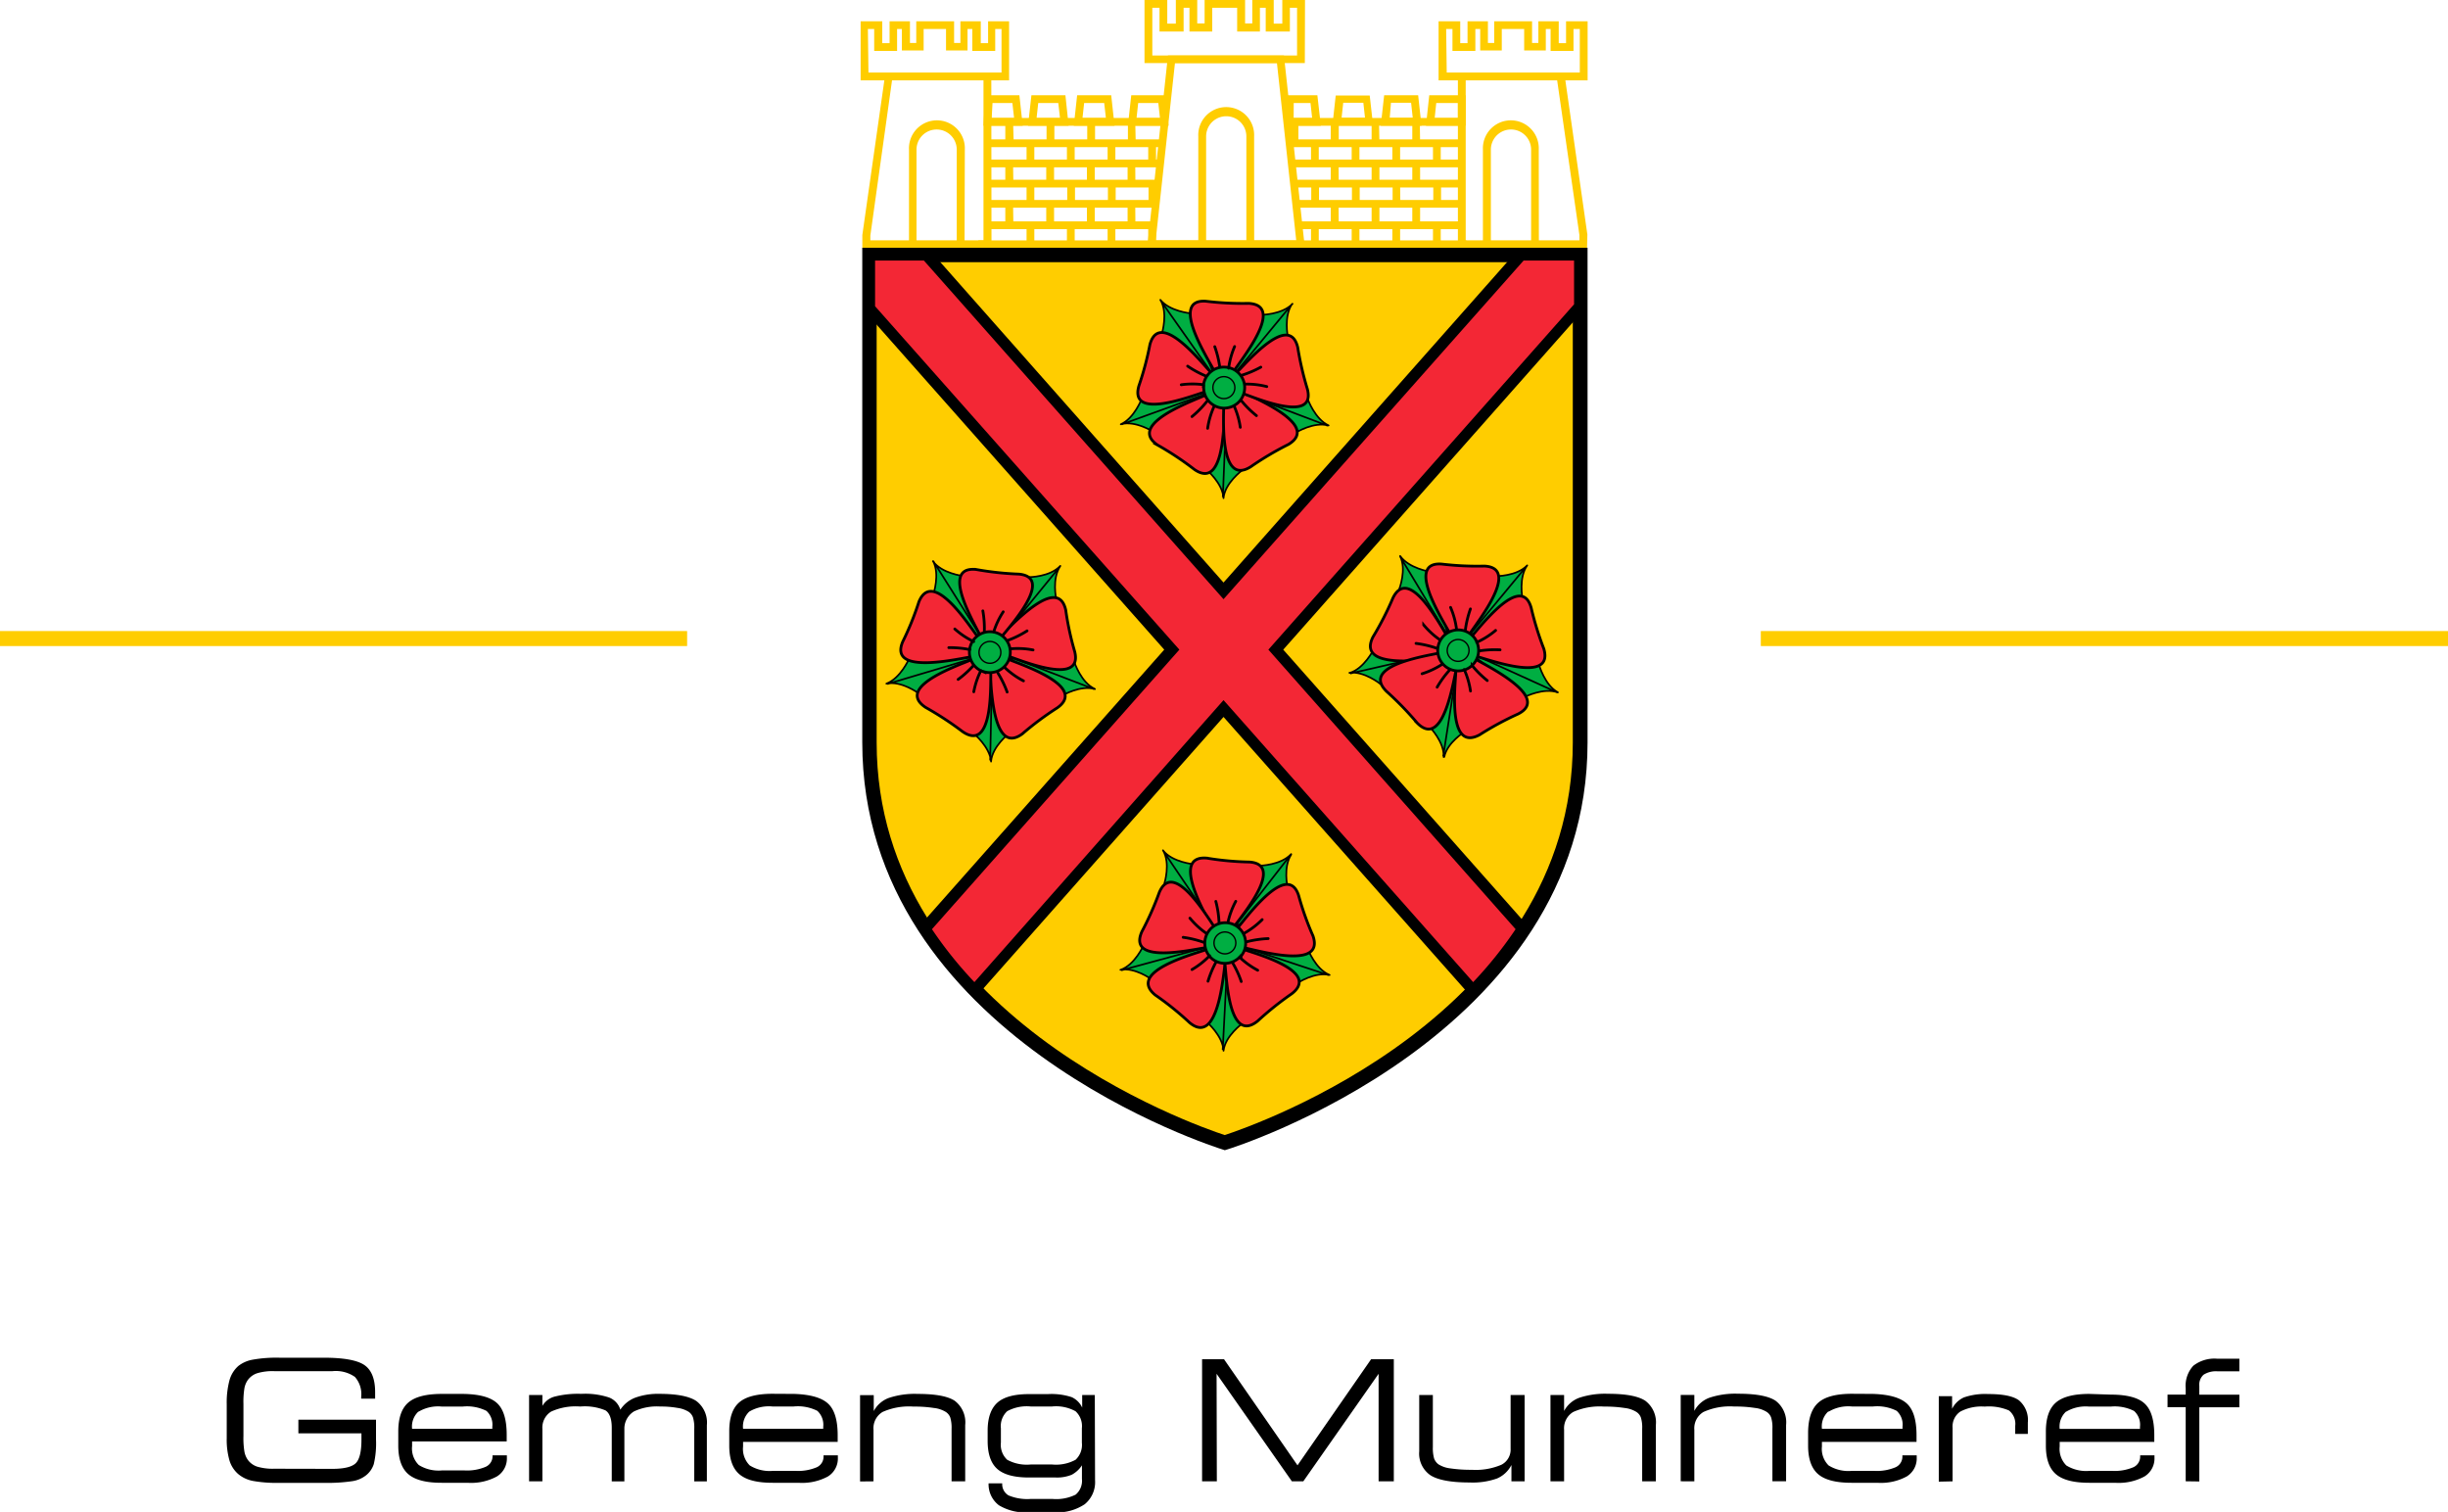 <svg xmlns="http://www.w3.org/2000/svg" viewBox="0 0 388.15 239.71"><defs><style>.cls-1{fill:#ffcd00;}.cls-2{fill:#f32735;}.cls-3{fill:#00ae42;}.cls-4,.cls-5,.cls-6{fill:none;stroke:#000;}.cls-4{stroke-linejoin:round;stroke-width:0.27px;}.cls-5,.cls-6{stroke-linecap:round;}.cls-5{stroke-width:0.44px;}.cls-6{stroke-width:0.22px;}</style></defs><g id="Layer_2" data-name="Layer 2"><g id="Layer_1-2" data-name="Layer 1"><path class="cls-1" d="M231.78,36.33H205.89V35.1h25.89Zm-49,0H156.59V35.1h26.18Zm49-3.4h-26.2V31.7h26.2Zm-48.7,0H156.59V31.7h26.49Zm48.7-3.2H205.15V28.5h26.63Zm-48.27,0H156.59V28.5h26.92Zm48.27-3.2h-27V25.3h27Zm-47.93,0H156.59V25.3h27.26Zm47.93-3.2H204.5V22.1h27.28Zm-47.61,0H156.59V22.1h27.58Zm47.61-3.4H204.14V18.7h27.64Zm-47.24,0H156.59V18.7h27.95Z"/><path class="cls-1" d="M232.51,39.34H155.13V38.11h77.38ZM209.43,19.93h-5.55V15.1h5Zm-4.31-1.23h2.93l-.26-2.37h-2.66ZM185.3,19.93h-6.46l.53-4.83h5.39Zm-5.09-1.23h3.71l-.26-2.37h-3.19Zm-3.49,1.23h-6.46l.53-4.83h5.4Zm-5.08-1.23h3.71l-.27-2.37H171.9Zm-2.2,1.23H163l.54-4.83h5.39Zm-5.08-1.23h3.71l-.27-2.37h-3.18Zm-2.2,1.23h-6.22l.26-4.83h5.43Zm-4.92-1.23h3.55l-.27-2.37h-3.15Z"/><path class="cls-1" d="M206.9,39.34h-25L185.19,8.8h18.39Zm-23.66-1.23h22.29L202.47,10H186.3Z"/><path class="cls-1" d="M232.4,19.93h-6.3l.52-4.83h5.78Zm-4.92-1.23h3.68V16.33h-3.43Z"/><path class="cls-1" d="M251.64,39.33H231.16V12.74H228.1V3.37h3.43V6.84h1.16V3.37h3.23V6.81h1V3.37h6V6.81h1V3.37h3.23V6.84h1.16V3.37h3.42v9.37h-3.53l3.49,24.44ZM244,38.1h6.43v-.83L246.9,12.74H232.4V38.1h2.73V23.72a4.43,4.43,0,1,1,8.85,0Zm-7.61,0h6.38V23.72a3.19,3.19,0,1,0-6.38,0Zm-7-26.6h21.1V4.6h-1V8.07h-3.63V4.6h-.76V8h-3.43V4.6h-3.55V8h-3.42V4.6h-.77V8.07H230.3V4.6h-1ZM157.21,39.33H136.73V37.27l3.49-24.53h-3.76V3.37h3.43V6.84h1.16V3.37h3.23V6.81h1V3.37h6V6.81h1V3.37h3.23V6.84h1.16V3.37H160v9.37h-2.82Zm-4.27-1.23h3V12.74h-14.5L138,37.35v.75h6.13V23.72a4.43,4.43,0,1,1,8.85,0Zm-7.62,0h6.38V23.72a3.19,3.19,0,1,0-6.38,0ZM137.7,11.5h21.1V4.6h-1V8.07h-3.63V4.6h-.76V8H150V4.6h-3.55V8H143V4.6h-.76V8.07h-3.63V4.6h-1ZM228.44,39h-1.23V35.75h1.23ZM222,39h-1.23V35.75H222Zm-6.45,0h-1.23V35.75h1.23Zm-6.45,0h-1.23V35.75h1.23ZM183.3,39h-1.24V35.75h1.24Zm-6.45,0h-1.23V35.75h1.23Zm-6.45,0h-1.23V35.75h1.23ZM164,39h-1.23V35.75H164Zm34.86-.3h-1.24V21.62a3.19,3.19,0,1,0-6.38,0V38.71H190V21.62a4.43,4.43,0,1,1,8.85,0Zm26.31-3h-1.24v-3.4h1.24Zm-6.45,0h-1.24v-3.4h1.24Zm-6.45,0H211v-3.4h1.24Zm-32.24,0h-1.24v-3.4H180Zm-6.45,0h-1.24v-3.4h1.24Zm-6.45,0h-1.24v-3.4h1.24Zm-6.45,0H159.4v-3.4h1.23Zm67.81-3.06h-1.23V29.35h1.23Zm-6.45,0h-1.23V29.35H222Zm-6.45,0h-1.23V29.35h1.23Zm-6.45,0h-1.23V29.35h1.23Zm-25.79,0h-1.24V29.35h1.24Zm-6.45,0h-1.23V29.35h1.23Zm-6.45,0h-1.23V29.35h1.23Zm-6.45,0h-1.23V29.35H164Zm61.17-3.34h-1.24v-3.4h1.24Zm-6.45,0h-1.24v-3.4h1.24Zm-6.45,0H211v-3.4h1.24Zm-32.24,0h-1.24v-3.4H180Zm-6.45,0h-1.24v-3.4h1.24Zm-6.45,0h-1.24v-3.4h1.24Zm-6.45,0H159.4v-3.4h1.23ZM228.44,26h-1.23V22.75h1.23ZM222,26h-1.23V22.75H222Zm-6.45,0h-1.23V22.75h1.23Zm-6.45,0h-1.23V22.75h1.23ZM183.3,26h-1.24V22.75h1.24Zm-6.45,0h-1.23V22.75h1.23Zm-6.45,0h-1.23V22.75h1.23ZM164,26h-1.23V22.75H164Zm61.17-3.34h-1.24V19.93h-5l.54-4.83h5.39l.53,4.83h-.26Zm-4.82-4H224l-.26-2.37h-3.19Zm-1.63,4h-1.24V19.93h-5.21v2.75H211V19.29l.33,0,.46-4.15h5.39l.47,4.19h1Zm-6-4h3.71l-.26-2.37h-3.19Zm-6.85,4h-1.23V19.29h1.23Zm-25.79,0h-1.24V19.29H180Zm-6.45,0h-1.24V19.29h1.24Zm-6.45,0h-1.24V19.29h1.24Zm-6.45,0H159.4V19.29h1.23ZM206.89,10H181.47V0h3.61V3.75h1.36V0h3.39V3.72H191V0h6.42V3.72h1.14V0h3.4V3.75h1.36V0h3.6ZM182.71,8.8h22.95V1.23h-1.14V5h-3.83V1.23h-.92V5h-3.61V1.23h-3.95V5H188.6V1.23h-.93V5h-3.82V1.23h-1.14Z"/><path class="cls-1" d="M137.87,117.7V40.43H250.54V117.7c0,46.46-56.34,63.46-56.34,63.46s-56.33-17-56.33-63.46"/><path d="M194.2,182.36l-.33-.11c-.57-.17-57.15-17.78-57.15-64.55V39.28h115V117.7c0,46.77-56.58,64.38-57.16,64.55ZM139,41.57V117.7c0,43.22,50.57,60.75,55.19,62.26,4.62-1.51,55.19-19,55.19-62.26V41.57Z"/><path class="cls-2" d="M137.87,40.42h9L194,93.69l47.14-53.27h9.28V48.6L202.29,103l39.16,44.24a65.65,65.65,0,0,1-7.86,9.77L194,112.34,154.48,157a65.65,65.65,0,0,1-7.86-9.77L185.78,103,137.87,48.89Z"/><path d="M154.51,158.32l-.66-.68a67,67,0,0,1-8-9.91l-.37-.56L184.6,103,137,49.22V39.54h10.31L194,92.36l46.75-52.82h10.56v9.39l-.22.25L203.47,103l39.09,44.16-.37.56a67,67,0,0,1-8,9.91l-.66.68L194,113.67ZM194,111l39.58,44.71a63.93,63.93,0,0,0,6.73-8.39L201.11,103l48.47-54.75V41.31h-8L194,95,146.49,41.31h-7.74v7.24L187,103l-39.23,44.32a63.93,63.93,0,0,0,6.73,8.39Z"/><path class="cls-3" d="M194,79c.24-2.37,2.95-4.37,2.95-4.37l-2.67-9.22v0l-.17-.76-2.82,9.87S193.87,76.59,194,79Z"/><path class="cls-4" d="M193.89,78.8l.54-13.29M194,78.94c.24-2.36,2.93-4.36,2.93-4.36l-2.65-9.2v0l-.17-.76-2.8,9.85s2.55,2.14,2.69,4.51Z"/><path class="cls-3" d="M177.72,67.26c2.31-.62,5.11,1.2,5.11,1.2l7.79-5.75h0l.66-.43-10.25.87s-1.16,3.14-3.35,4.12Z"/><path class="cls-4" d="M177.84,67.29l12.68-4.59m-12.78,4.55c2.3-.61,5.09,1.19,5.09,1.19l7.78-5.71h0l0,0,.66-.42-10.22.86s-1.16,3.13-3.34,4.1Z"/><path class="cls-3" d="M210.63,67.47c-2.3-.64-5.12,1.12-5.12,1.12l-7.71-5.86h0l-.66-.45,10.23,1s1.12,3.17,3.3,4.17Z"/><path class="cls-4" d="M210.52,67.5,197.9,62.72m12.72,4.74c-2.3-.64-5.12,1.11-5.12,1.11l-7.68-5.82,0,0h0l-.65-.44,10.2,1s1.12,3.14,3.29,4.14Z"/><path class="cls-3" d="M184,47.53c1.22,2.06.26,5.24.26,5.24l7.6,6,0,0v0l0,0,.59.52-3.63-9.64s-3.32-.3-4.85-2.15Z"/><path class="cls-4" d="M184,47.61l7.81,11.08M184,47.55c1.21,2.06.26,5.22.26,5.22l7.57,6,0,0v0h0l.59.52-3.62-9.61s-3.3-.29-4.82-2.14Z"/><path class="cls-3" d="M204.89,48.17c-1.37,2-.67,5.21-.67,5.21l-8,5.39,0,0v0h0l-.63.48,4.39-9.34s3.32,0,5-1.76Z"/><path class="cls-4" d="M204.84,48.25,196.2,58.71m8.67-10.52c-1.36,2-.67,5.19-.67,5.19l-8,5.37,0,0v0h0l-.63.48,4.37-9.31s3.31,0,5-1.75Z"/><path class="cls-2" d="M195.37,59.43c-.29-.36,9.18-11,2.64-11.36a46.87,46.87,0,0,1-6.81-.34c-6.53-.47,1.82,11.36,1.49,11.56Z"/><path class="cls-5" d="M195.36,59.39C195.08,59,204.5,48.47,198,48.1a48.18,48.18,0,0,1-6.78-.34c-6.5-.47,1.81,11.3,1.48,11.5Z"/><path class="cls-2" d="M192.1,62.13c.06.46-14.14,4.66-8.53,8.44a49.17,49.17,0,0,1,5.88,3.89c5.57,3.85,4.56-10.81,5-10.81Z"/><path class="cls-5" d="M192,62.19c.06.46-14,4.63-8.44,8.38a49,49,0,0,1,5.82,3.86c5.5,3.82,4.5-10.72,4.9-10.72Z"/><path class="cls-2" d="M196.22,61.61c-.09.46,13.9,5.38,8.07,8.86a48.66,48.66,0,0,0-6.1,3.57c-5.78,3.56-4-11-4.37-11Z"/><path class="cls-5" d="M196.29,61.67c-.08.45,13.75,5.35,8,8.79a49.09,49.09,0,0,0-6,3.56c-5.71,3.52-3.92-10.94-4.32-10.95Z"/><path class="cls-2" d="M192.49,59.41c-.4.21-8.43-11.11-10.17-4.81a49,49,0,0,1-1.77,6.58c-1.82,6.29,11.13.46,11.25.82Z"/><path class="cls-5" d="M192.44,59.41c-.39.21-8.38-11.06-10.11-4.79a48.22,48.22,0,0,1-1.75,6.55c-1.81,6.25,11.06.45,11.17.81Z"/><path class="cls-2" d="M195.47,59.53c.39.22,8.8-10.82,10.32-4.46a48.73,48.73,0,0,0,1.54,6.63c1.61,6.34-11.13.08-11.26.44Z"/><path class="cls-5" d="M195.51,59.53c.39.22,8.75-10.77,10.26-4.44a49.34,49.34,0,0,0,1.53,6.6c1.6,6.3-11.06.07-11.19.43Z"/><path class="cls-3" d="M190.8,61.28a3.26,3.26,0,1,0,3.42-3.09,3.25,3.25,0,0,0-3.42,3.09"/><path class="cls-5" d="M195.76,54.94a13,13,0,0,0-.95,3.44m-1.4-.14a16.19,16.19,0,0,0-.8-3.28m8.25,6.33a13,13,0,0,0-3.55-.39m-.51-1.38a16.18,16.18,0,0,0,3.11-1.31M187.3,61a13,13,0,0,1,3.57,0m.44-1.34a16.07,16.07,0,0,1-3-1.61m3.17,9.86a12.89,12.89,0,0,1,1-3.42m-1.15-.81A16.06,16.06,0,0,1,189,66.05m7.66,1.7a13,13,0,0,0-1-3.42m1.16-.81a16.24,16.24,0,0,0,2.4,2.38m-8.36-4.62a3.25,3.25,0,1,0,3.41-3.07A3.24,3.24,0,0,0,190.81,61.28Z"/><path class="cls-3" d="M192.31,61.35a1.75,1.75,0,1,0,1.83-1.65,1.73,1.73,0,0,0-1.83,1.65"/><path class="cls-6" d="M192.32,61.36a1.74,1.74,0,1,0,1.82-1.64A1.73,1.73,0,0,0,192.32,61.36Z"/><path class="cls-3" d="M173.59,109.23c-2.16-1-3.21-4.24-3.21-4.24l-9.59-.59h0l-.78-.1,8.47,6s2.85-1.69,5.15-1Z"/><path class="cls-4" d="M173.48,109.26l-12.6-4.83m12.7,4.79c-2.17-1-3.22-4.21-3.22-4.21l-9.56-.59h0l-.77-.1,8.45,5.93s2.84-1.68,5.13-1Z"/><path class="cls-3" d="M157.14,120.72c.19-2.37,2.85-4.43,2.85-4.43l-2.84-9.16v0l-.19-.76-2.62,9.92s2.61,2.1,2.8,4.47Z"/><path class="cls-4" d="M157,120.56l.28-13.29m-.14,13.44c.19-2.37,2.84-4.42,2.84-4.42l-2.83-9.15v0h0l-.19-.76-2.6,9.9s2.59,2.09,2.78,4.46Z"/><path class="cls-3" d="M168.13,89.74c-1.36,2-.65,5.21-.65,5.21l-8,5.43,0,0v0l0,0-.63.47,4.33-9.36s3.33,0,5-1.79Z"/><path class="cls-4" d="M168.08,89.81l-8.59,10.51m8.62-10.56c-1.36,2-.64,5.19-.64,5.19l-8,5.41,0,0h0l-.62.47,4.32-9.33s3.3,0,4.95-1.78Z"/><path class="cls-3" d="M140.56,108.39c2.34-.47,5,1.51,5,1.51l8.11-5.29h0l.68-.39-10.27.25s-1.34,3.09-3.58,3.93Z"/><path class="cls-4" d="M140.68,108.45l12.91-3.85m-13,3.78c2.33-.47,5,1.5,5,1.5l8.09-5.25h0l.69-.39-10.25.25s-1.34,3.06-3.58,3.9Z"/><path class="cls-3" d="M147.91,88.93c1.43,1.93,4.77,2.33,4.77,2.33l2.53,9.28,0,0h0v0l.25.74L148,94.18s1.06-3.12,0-5.24Z"/><path class="cls-4" d="M148,89l7.22,11.45M147.93,89c1.42,1.92,4.75,2.32,4.75,2.32l2.51,9.25,0,0h0v0l.25.74L148,94.18s1.06-3.11-.05-5.22Z"/><path class="cls-2" d="M155.66,101.63c-.43.15-7.46-12.32-10-6.24a47,47,0,0,1-2.58,6.35c-2.6,6.05,11.46,2,11.54,2.38Z"/><path class="cls-5" d="M155.61,101.62c-.43.15-7.41-12.25-9.91-6.21a46.2,46.2,0,0,1-2.56,6.32c-2.58,6,11.39,2,11.47,2.37Z"/><path class="cls-2" d="M156.74,105.66c.46.1-.08,14.69,5.33,10.72a47.8,47.8,0,0,1,5.61-4.18c5.47-3.9-8.87-7.81-8.74-8.18Z"/><path class="cls-5" d="M156.81,105.73c.46.1-.07,14.56,5.29,10.62a48.79,48.79,0,0,1,5.56-4.14c5.43-3.87-8.79-7.73-8.66-8.1Z"/><path class="cls-2" d="M158.14,101.13c.41.22,9.43-10.81,10.86-4.44a46.27,46.27,0,0,0,1.44,6.66c1.53,6.36-11.58,0-11.73.39Z"/><path class="cls-5" d="M158.19,101.12c.4.23,9.36-10.75,10.79-4.41a46.51,46.51,0,0,0,1.43,6.62c1.52,6.33-11.51,0-11.66.39Z"/><path class="cls-2" d="M155,104.09c.07.45-13.88,4.34-8.22,8.09a50.4,50.4,0,0,1,5.93,3.86c5.61,3.82,4.22-10.44,4.62-10.43Z"/><path class="cls-5" d="M154.89,104.16c.07.44-13.72,4.3-8.12,8a51.62,51.62,0,0,1,5.86,3.84c5.55,3.79,4.17-10.36,4.56-10.36Z"/><path class="cls-2" d="M155.64,101.45c.34-.29-7.4-11.85-.89-11.19a49.07,49.07,0,0,0,6.78.73c6.53.57-3.52,10.51-3.23,10.75Z"/><path class="cls-5" d="M155.65,101.41c.34-.29-7.36-11.77-.88-11.12a48.49,48.49,0,0,0,6.75.73c6.49.56-3.51,10.44-3.22,10.68Z"/><path class="cls-3" d="M155.78,106.46a3.25,3.25,0,1,0-1.81-4.23,3.26,3.26,0,0,0,1.81,4.23"/><path class="cls-5" d="M151.39,99.72a12.63,12.63,0,0,0,3,2m-.59,1.28a16.12,16.12,0,0,0-3.36-.32M159.07,97a12.81,12.81,0,0,0-1.52,3.22m-1.48,0a15.83,15.83,0,0,0-.23-3.37m-1.44,12.83a13,13,0,0,1,1.14-3.38m-1.13-.85a16.31,16.31,0,0,1-2.49,2.27m10.36.23a12.9,12.9,0,0,1-2.91-2.06m-1.14.83a16,16,0,0,1,1.46,3m4.11-6.67a12.71,12.71,0,0,0-3.57-.18m-.38-1.36a15.87,15.87,0,0,0,3-1.49m-7.11,6.38a3.24,3.24,0,1,0-1.79-4.22A3.26,3.26,0,0,0,155.78,106.45Z"/><path class="cls-3" d="M156.34,105.06a1.75,1.75,0,0,0,2.28-1,1.73,1.73,0,0,0-1-2.26,1.74,1.74,0,1,0-1.31,3.23"/><path class="cls-6" d="M156.35,105.05a1.73,1.73,0,1,0-1-2.25A1.73,1.73,0,0,0,156.35,105.05Z"/><path class="cls-3" d="M204.74,135.4c-1.62,1.77-5,1.83-5,1.83l-3.46,9,0,0h0v0L196,147l8.18-6.35s-.72-3.22.6-5.22Z"/><path class="cls-4" d="M204.69,135.47l-8.34,10.7m8.37-10.76c-1.61,1.77-4.95,1.84-4.95,1.84l-3.44,8.95,0,0h0v0L196,147l8.15-6.33s-.73-3.2.59-5.2Z"/><path class="cls-3" d="M210.8,154.57c-2.22-.92-3.41-4.1-3.41-4.1l-9.6-.12h0l-.78-.06,8.74,5.57s2.77-1.84,5.09-1.28Z"/><path class="cls-4" d="M210.68,154.61l-12.8-4.23m12.9,4.18c-2.21-.92-3.4-4.07-3.4-4.07l-9.58-.12,0,0,0,0h0l-.78-.05,8.72,5.53s2.76-1.82,5.08-1.27Z"/><path class="cls-3" d="M184.4,134.83c1.5,1.88,4.84,2.17,4.84,2.17l2.84,9.19,0,0h0v0l.27.74-7.74-6.9s.95-3.15-.23-5.23Z"/><path class="cls-4" d="M184.44,134.91l7.6,11.22m-7.62-11.28c1.49,1.87,4.82,2.16,4.82,2.16l2.82,9.16,0,0v0l.27.74-7.7-6.87s1-3.15-.23-5.23Z"/><path class="cls-3" d="M194,166.61c.27-2.37,3-4.35,3-4.35L194.44,153v0l-.16-.77-2.93,9.85s2.53,2.17,2.65,4.55Z"/><path class="cls-4" d="M193.87,166.45l.69-13.29M194,166.59c.27-2.36,3-4.33,3-4.33L194.44,153v0l-.16-.77-2.92,9.82s2.53,2.17,2.64,4.54Z"/><path class="cls-3" d="M177.66,153.77c2.26-.79,3.62-3.9,3.62-3.9l9.59.43h.82l-9,5.06s-2.66-2-5-1.57Z"/><path class="cls-4" d="M177.78,153.84l13-3.53m-13.09,3.45c2.26-.79,3.62-3.87,3.62-3.87l9.56.43,0,0v0h0l.78,0-9,5s-2.66-2-5-1.56Z"/><path class="cls-2" d="M192.39,150.06c0,.47-14.45,3.43-9.23,7.69a47.58,47.58,0,0,1,5.48,4.39c5.17,4.33,5.5-10.39,5.9-10.35Z"/><path class="cls-5" d="M192.31,150.13c0,.46-14.3,3.4-9.13,7.63a47.42,47.42,0,0,1,5.42,4.36c5.12,4.29,5.45-10.32,5.84-10.28Z"/><path class="cls-2" d="M196.51,150.22c.23-.4,13.85,4.35,11.7-1.84a45.77,45.77,0,0,1-2.28-6.42c-2.07-6.22-10,6-10.31,5.73Z"/><path class="cls-5" d="M196.57,150.19c.22-.39,13.75,4.33,11.61-1.82a45.8,45.8,0,0,1-2.27-6.39c-2-6.18-9.92,5.93-10.23,5.7Z"/><path class="cls-2" d="M192.34,147.67c.33-.31-7.54-12.21-1-11.65a47.86,47.86,0,0,0,6.79.63c6.53.46-3.42,11-3.12,11.27Z"/><path class="cls-5" d="M192.35,147.63c.33-.31-7.5-12.13-1-11.58a46.72,46.72,0,0,0,6.76.62c6.5.46-3.4,11-3.1,11.21Z"/><path class="cls-2" d="M194,151.76c.45.07.1,14.35,5.39,10.17a50,50,0,0,1,5.47-4.39c5.33-4.11-8.84-7.13-8.71-7.5Z"/><path class="cls-5" d="M194.05,151.83c.45.07.11,14.21,5.34,10.07a50.09,50.09,0,0,1,5.42-4.34c5.29-4.07-8.75-7.07-8.63-7.43Z"/><path class="cls-2" d="M192.11,150.21c-.19-.41-13.76,3.52-11.13-2.49a49,49,0,0,0,2.79-6.24c2.54-6,9.11,6.49,9.43,6.28Z"/><path class="cls-5" d="M192.05,150.18c-.19-.4-13.65,3.51-11-2.47a48.15,48.15,0,0,0,2.76-6.21c2.53-6,9,6.45,9.36,6.24Z"/><path class="cls-3" d="M196.74,151.56a3.26,3.26,0,1,0-4.59.45,3.25,3.25,0,0,0,4.59-.45"/><path class="cls-5" d="M189,153.72a12.77,12.77,0,0,0,2.8-2.2m1.05.94a16.2,16.2,0,0,0-1.31,3.11m-2.87-10a13.05,13.05,0,0,0,2.62,2.42m-.41,1.42a16.19,16.19,0,0,0-3.28-.8m11.82,5.22a12.9,12.9,0,0,1-2.89-2.09m-1.15.81a16.06,16.06,0,0,1,1.43,3.07m3.32-9.82a13,13,0,0,1-2.84,2.16m.45,1.34a16.52,16.52,0,0,1,3.34-.49m-5.14-5.91a12.92,12.92,0,0,0-1.24,3.34m-1.41,0a16.19,16.19,0,0,0-.51-3.33m4,8.67a3.24,3.24,0,1,0-4.57.45A3.24,3.24,0,0,0,196.73,151.55Z"/><path class="cls-3" d="M195.57,150.6a1.74,1.74,0,1,0-2.46.24,1.73,1.73,0,0,0,2.46-.24"/><path class="cls-6" d="M195.56,150.59a1.73,1.73,0,1,0-2.44.24A1.72,1.72,0,0,0,195.56,150.59Z"/><path class="cls-3" d="M222,88.16c1.06,2.15-.14,5.24-.14,5.24L229,99.93l0,0v0l0,0,.55.56-2.9-9.87s-3.3-.53-4.69-2.49Z"/><path class="cls-4" d="M222,88.25l7,11.6m-7-11.67c1.06,2.14-.14,5.22-.14,5.22L229,99.91l0,0v0h0l.55.56-2.89-9.84s-3.28-.53-4.66-2.48Z"/><path class="cls-3" d="M242.14,89.65c-1.68,1.72-5,1.68-5,1.68l-3.75,8.88,0,0h0v0l-.34.7,8.37-6.09s-.62-3.24.77-5.2Z"/><path class="cls-4" d="M242.08,89.72l-8.66,10.45m8.7-10.5c-1.67,1.72-5,1.68-5,1.68l-3.73,8.84,0,0h0v0l-.34.7,8.34-6.07s-.62-3.23.76-5.18Z"/><path class="cls-3" d="M213.93,106.69c2.29-.68,3.8-3.71,3.8-3.71l9.56.87h0l.78,0-9.24,4.63s-2.57-2.11-4.93-1.81Z"/><path class="cls-4" d="M214.07,106.78l13.1-3M214,106.69c2.29-.68,3.79-3.69,3.79-3.69l9.53.87h0l.78,0-9.21,4.59s-2.57-2.1-4.93-1.79Z"/><path class="cls-3" d="M247,109.79c-2.11-1.16-3-4.42-3-4.42l-9.54-1.2,0,0h0l-.77-.14,8.1,6.47s2.95-1.5,5.2-.69Z"/><path class="cls-4" d="M246.93,109.79l-12.31-5.59m12.4,5.57c-2.1-1.14-3-4.39-3-4.39l-9.51-1.2h0l-.77-.14,8.08,6.43s2.94-1.49,5.18-.69Z"/><path class="cls-3" d="M228.94,120c.13-2.38-2.22-4.76-2.22-4.76l4.1-8.72v0l.29-.72L232.34,116s-2.87,1.74-3.39,4.07Z"/><path class="cls-4" d="M228.83,119.9l2.07-13.21m-2,13.33c.14-2.37-2.2-4.75-2.2-4.75l4.07-8.69v0l.29-.73,1.2,10.15S229.47,117.7,229,120Z"/><path class="cls-2" d="M230.75,105.25c.44.16-2.14,14.45,3.8,11.29a49.92,49.92,0,0,1,6.17-3.34c6-3.07-7.73-8.91-7.55-9.26Z"/><path class="cls-5" d="M230.82,105.31c.44.16-2.12,14.34,3.77,11.2a48.19,48.19,0,0,1,6.11-3.31c5.94-3-7.66-8.84-7.48-9.18Z"/><path class="cls-2" d="M232.75,101.08c-.28-.35,9.15-11,2.62-11.36a46.88,46.88,0,0,1-6.82-.32C222,89,230.41,100.76,230.08,101Z"/><path class="cls-5" d="M232.75,101.05c-.29-.35,9.1-11,2.6-11.3a48,48,0,0,1-6.78-.32c-6.5-.45,1.85,11.3,1.52,11.49Z"/><path class="cls-2" d="M229,104.49c-.17-.44-14.42,2.48-11.4-3.5a48.42,48.42,0,0,0,3.19-6.2c2.94-6,9.11,7.45,9.46,7.26Z"/><path class="cls-5" d="M229,104.46c-.17-.44-14.3,2.47-11.3-3.48a48.28,48.28,0,0,0,3.16-6.17c2.92-6,9,7.41,9.38,7.23Z"/><path class="cls-2" d="M233.52,104c.23-.38,13.16,5.11,11.29-1.16a49.22,49.22,0,0,1-2-6.52c-1.78-6.3-9.79,5.37-10.08,5.12Z"/><path class="cls-5" d="M233.58,104c.22-.38,13.06,5.08,11.2-1.16a48.63,48.63,0,0,1-2-6.48c-1.77-6.27-9.72,5.34-10,5.09Z"/><path class="cls-2" d="M231.25,105.14c-.45,0-1.81,14.3-6.53,9.5a50.54,50.54,0,0,0-4.89-5c-4.79-4.74,9.58-6,9.51-6.43Z"/><path class="cls-5" d="M231.18,105.21c-.45,0-1.79,14.16-6.48,9.41a50.28,50.28,0,0,0-4.85-5c-4.75-4.69,9.51-6,9.43-6.36Z"/><path class="cls-3" d="M234.06,101.57a3.26,3.26,0,1,0-1.3,4.41,3.26,3.26,0,0,0,1.3-4.41"/><path class="cls-5" d="M233.16,109.56a13,13,0,0,0-1-3.42m1.26-.62a16.24,16.24,0,0,0,2.4,2.38m-10.34-1.08a13,13,0,0,0,3.22-1.52m1.17.91a15.86,15.86,0,0,0-2,2.74m9.27-9a12.73,12.73,0,0,1-3,1.89m.33,1.37a16.58,16.58,0,0,1,3.38-.18M230,96.3a12.69,12.69,0,0,1,.94,3.44m1.41.08a16.19,16.19,0,0,1,.8-3.28m-7.41,2.55a12.91,12.91,0,0,0,2.64,2.4m-.57,1.29a16.25,16.25,0,0,0-3.29-.77m9.55-.44a3.25,3.25,0,1,0-1.3,4.4A3.26,3.26,0,0,0,234.05,101.57Z"/><path class="cls-3" d="M232.73,102.29a1.75,1.75,0,1,0-.69,2.37,1.75,1.75,0,0,0,.69-2.37"/><path class="cls-6" d="M232.72,102.3a1.73,1.73,0,1,0-.69,2.34A1.73,1.73,0,0,0,232.72,102.3Z"/><rect class="cls-1" y="100.05" width="108.95" height="2.38"/><rect class="cls-1" x="279.19" y="100.05" width="108.96" height="2.38"/><path d="M43.46,232.86a8.6,8.6,0,0,1-2.68-.33,3,3,0,0,1-1.49-1.08,3.31,3.31,0,0,1-.53-1.27,13.08,13.08,0,0,1-.16-2.49v-5.13a13.15,13.15,0,0,1,.16-2.49,3.31,3.31,0,0,1,.53-1.27,3,3,0,0,1,1.49-1.08,8.43,8.43,0,0,1,2.68-.33h9.27a5.3,5.3,0,0,1,3.54.91,4.11,4.11,0,0,1,1,3.16v.29h2.21c0-.13,0-.27,0-.41s0-.35,0-.62c0-2.07-.56-3.5-1.68-4.28s-3.27-1.18-6.44-1.18h-7a21.45,21.45,0,0,0-4.29.31,5.12,5.12,0,0,0-2.28,1,4.69,4.69,0,0,0-1.4,2.25,13.7,13.7,0,0,0-.44,3.85V228a11.94,11.94,0,0,0,.44,3.57,4.62,4.62,0,0,0,1.4,2.15,5.15,5.15,0,0,0,2.28,1.07,21.48,21.48,0,0,0,4.31.31h6.94a27.07,27.07,0,0,0,4.56-.27,4.62,4.62,0,0,0,2.19-.95,3.76,3.76,0,0,0,1.2-1.76,14.47,14.47,0,0,0,.35-3.88v-3.15H47.31v2.16h10v1c0,1.92-.31,3.17-.92,3.75s-1.84.88-3.71.88ZM70.05,221q-3.73,0-5.32,1.38T63.15,227v2.19q0,3.17,1.6,4.54t5.3,1.36h4.1a8.59,8.59,0,0,0,4.63-1,3.34,3.34,0,0,0,1.59-3v-.35H78.1v.15A1.84,1.84,0,0,1,77,232.56a7.57,7.57,0,0,1-3.37.57H70.07a5.93,5.93,0,0,1-3.67-.86,3.69,3.69,0,0,1-1.06-3v-.74h15c0-.12,0-.26,0-.41s0-.36,0-.65q0-3.59-1.52-5T73.46,221Zm-3.67,2.81A6.08,6.08,0,0,1,70,223h3.4a6.88,6.88,0,0,1,3.73.69,2.94,2.94,0,0,1,.93,2.52v.32H65.34a3.24,3.24,0,0,1,1-2.73M86,226.55a3,3,0,0,1,1.37-2.74A9.37,9.37,0,0,1,92,223a8.51,8.51,0,0,1,4,.61c.65.42,1,1.33,1,2.74v8.52H99v-8.49a3.22,3.22,0,0,1,1.51-2.6,8.52,8.52,0,0,1,4.18-.78,14.79,14.79,0,0,1,2.75.22,4.51,4.51,0,0,1,1.76.62,1.82,1.82,0,0,1,.68.89,5.6,5.6,0,0,1,.2,1.8v8.34h2v-8.92a4.26,4.26,0,0,0-1.68-3.83q-1.68-1.12-5.8-1.13a10.65,10.65,0,0,0-3.89.61,4.92,4.92,0,0,0-2.35,1.9,3,3,0,0,0-1.78-1.93,12,12,0,0,0-4.41-.58,15,15,0,0,0-4.24.44A3.19,3.19,0,0,0,86,222.9v-1.73H83.89v13.69H86Zm36.5-5.57q-3.73,0-5.31,1.38T115.63,227v2.19q0,3.17,1.6,4.54t5.3,1.36h4.1a8.63,8.63,0,0,0,4.64-1,3.35,3.35,0,0,0,1.58-3v-.35h-2.27v.15a1.84,1.84,0,0,1-1.08,1.74,7.6,7.6,0,0,1-3.37.57h-3.58a6,6,0,0,1-3.67-.86,3.69,3.69,0,0,1-1.06-3v-.74h15c0-.12,0-.26,0-.41s0-.36,0-.65q0-3.59-1.52-5T125.94,221Zm-3.67,2.81a6.08,6.08,0,0,1,3.63-.8h3.4a6.88,6.88,0,0,1,3.73.69,3,3,0,0,1,.94,2.52v.32H117.82a3.24,3.24,0,0,1,1-2.73m19.68,11.07v-8.18a3,3,0,0,1,1.44-2.82,10.26,10.26,0,0,1,4.9-.85,19.6,19.6,0,0,1,3.24.22,4.54,4.54,0,0,1,1.89.63,1.84,1.84,0,0,1,.71.9,5.65,5.65,0,0,1,.2,1.76v8.34h2.16v-8.92a4.28,4.28,0,0,0-1.66-3.85Q149.74,221,145.5,221a13,13,0,0,0-4.58.64,4.45,4.45,0,0,0-2.38,2.08v-2.53h-2.17v13.69Zm21.2-3.42a3.22,3.22,0,0,1-1-2.71v-2.28a3.22,3.22,0,0,1,1-2.71,6.48,6.48,0,0,1,3.71-.75h3.42a6.4,6.4,0,0,1,3.71.76,3.2,3.2,0,0,1,1,2.7v2.28a3.22,3.22,0,0,1-1,2.71,6.5,6.5,0,0,1-3.71.75h-3.42a6.48,6.48,0,0,1-3.71-.75m13.89-10.27h-2v2a3.37,3.37,0,0,0-1.67-1.66,10.32,10.32,0,0,0-3.78-.48h-3c-2.32,0-4,.46-5,1.36s-1.54,2.38-1.54,4.42v1.65c0,2.05.51,3.53,1.52,4.43s2.68,1.36,5,1.36h4.26a6.12,6.12,0,0,0,2.54-.43,4.39,4.39,0,0,0,1.63-1.5v2.16a2.87,2.87,0,0,1-1,2.49,6.93,6.93,0,0,1-3.68.68h-3.42a7.74,7.74,0,0,1-3.54-.56,2.06,2.06,0,0,1-1-1.91h-2.16a4.16,4.16,0,0,0,1.63,3.47,8.07,8.07,0,0,0,4.73,1.12h4a7.85,7.85,0,0,0,4.88-1.28,4.52,4.52,0,0,0,1.64-3.81Zm19.31-3.36,11.94,17.05h1.81l11.94-17.05v17.05H221V215.5H217.4l-11.67,16.82L194.08,215.5H190.6v19.36h2.34Zm46.62,3.36v8.53a2.7,2.7,0,0,1-1.46,2.53,10.32,10.32,0,0,1-4.68.8,21.94,21.94,0,0,1-3.39-.22,4.58,4.58,0,0,1-1.9-.64,2.06,2.06,0,0,1-.7-.93,6.06,6.06,0,0,1-.2-1.82v-8.25h-2.16v8.92a4.17,4.17,0,0,0,1.8,3.82c1.21.75,3.26,1.13,6.18,1.13a11.55,11.55,0,0,0,4.35-.63,4.61,4.61,0,0,0,2.29-2.14v2.59h2.09V221.17ZM248,234.86v-8.18a3,3,0,0,1,1.45-2.82,10.23,10.23,0,0,1,4.9-.85,19.76,19.76,0,0,1,3.24.22,4.49,4.49,0,0,1,1.88.63,1.79,1.79,0,0,1,.71.9,5.36,5.36,0,0,1,.2,1.76v8.34h2.17v-8.92a4.28,4.28,0,0,0-1.67-3.85c-1.11-.74-3.09-1.11-5.92-1.11a13,13,0,0,0-4.58.64A4.48,4.48,0,0,0,248,223.7v-2.53h-2.16v13.69Zm20.65,0v-8.18a3,3,0,0,1,1.45-2.82A10.2,10.2,0,0,1,275,223a19.76,19.76,0,0,1,3.24.22,4.49,4.49,0,0,1,1.88.63,1.79,1.79,0,0,1,.71.9,5.36,5.36,0,0,1,.2,1.76v8.34h2.17v-8.92a4.28,4.28,0,0,0-1.67-3.85c-1.11-.74-3.09-1.11-5.92-1.11a13,13,0,0,0-4.58.64,4.45,4.45,0,0,0-2.38,2.08v-2.53h-2.16v13.69Zm25-13.88q-3.72,0-5.31,1.38T286.69,227v2.19q0,3.17,1.6,4.54c1.06.91,2.83,1.36,5.29,1.36h4.11a8.59,8.59,0,0,0,4.63-1,3.34,3.34,0,0,0,1.59-3v-.35h-2.27v.15a1.84,1.84,0,0,1-1.09,1.74,7.6,7.6,0,0,1-3.37.57h-3.57a5.93,5.93,0,0,1-3.67-.86,3.69,3.69,0,0,1-1.06-3v-.74h15c0-.12,0-.26,0-.41s0-.36,0-.65q0-3.59-1.52-5T297,221Zm-3.66,2.81a6.08,6.08,0,0,1,3.63-.8H297a6.88,6.88,0,0,1,3.73.69,2.94,2.94,0,0,1,.93,2.52v.32H288.88a3.21,3.21,0,0,1,1-2.73m19.72,11.07v-8.49a2.84,2.84,0,0,1,1.21-2.56,7.21,7.21,0,0,1,3.87-.8,8.15,8.15,0,0,1,3.85.61,2.71,2.71,0,0,1,1,2.45v1.27h2v-1.8a4.08,4.08,0,0,0-1.41-3.52c-.94-.69-2.57-1-4.89-1a10.31,10.31,0,0,0-3.82.53,3.85,3.85,0,0,0-1.89,1.81v-2h-2.11v13.55ZM331.28,221q-3.72,0-5.31,1.38T324.39,227v2.19q0,3.17,1.6,4.54c1.06.91,2.83,1.36,5.29,1.36h4.11a8.59,8.59,0,0,0,4.63-1,3.34,3.34,0,0,0,1.59-3v-.35h-2.27v.15a1.84,1.84,0,0,1-1.09,1.74,7.6,7.6,0,0,1-3.37.57h-3.57a6,6,0,0,1-3.68-.86,3.72,3.72,0,0,1-1.05-3v-.74h15c0-.12,0-.26,0-.41s0-.36,0-.65q0-3.59-1.52-5c-1-.95-2.81-1.43-5.39-1.43Zm-3.66,2.81a6.06,6.06,0,0,1,3.63-.8h3.4a6.82,6.82,0,0,1,3.72.69,2.92,2.92,0,0,1,.94,2.52v.32H326.58a3.21,3.21,0,0,1,1-2.73m21.14,11.07V223.12h6.35v-2h-6.35v-1.38a2.13,2.13,0,0,1,.67-1.78,3.65,3.65,0,0,1,2.27-.54h3.41v-2h-3.49a5.45,5.45,0,0,0-3.82,1.12,4.69,4.69,0,0,0-1.2,3.57v1h-2.88v2h2.88v11.74Z"/></g></g></svg>